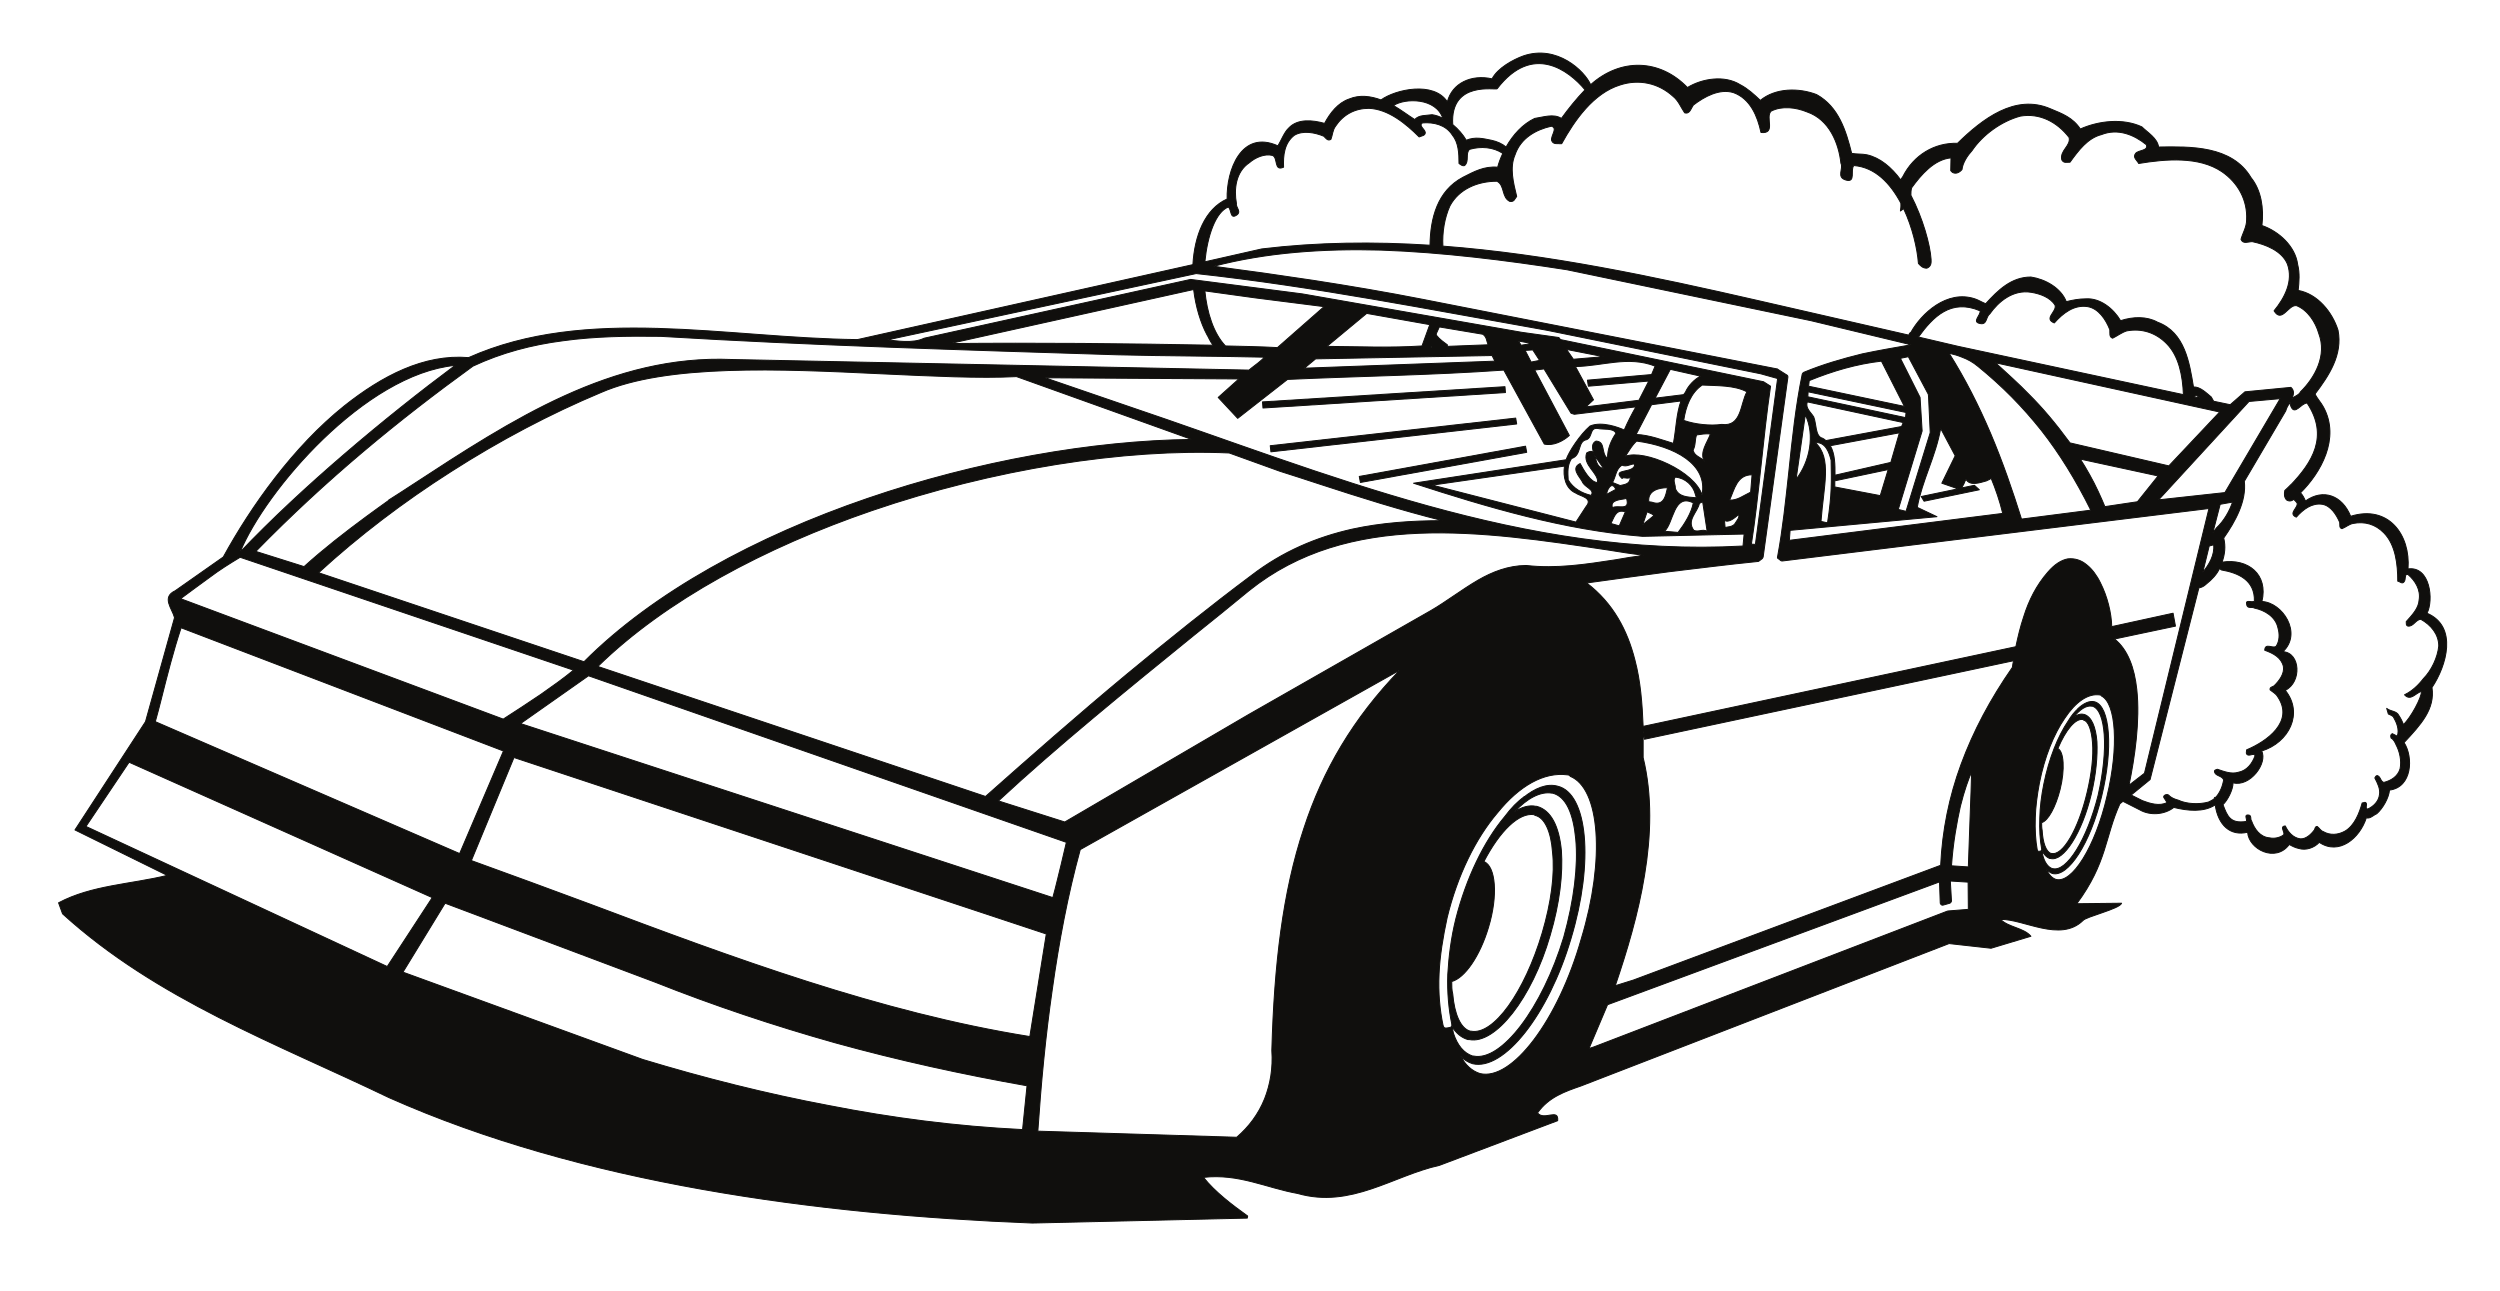 <?xml version="1.0" encoding="UTF-8"?>
<svg xmlns="http://www.w3.org/2000/svg" xmlns:xlink="http://www.w3.org/1999/xlink" width="302.5pt" height="156.25pt" viewBox="0 0 302.5 156.25" version="1.1">
<g id="surface1">
<path style="fill:none;stroke-width:0.12;stroke-linecap:butt;stroke-linejoin:round;stroke:rgb(6.476%,5.928%,5.235%);stroke-opacity:1;stroke-miterlimit:10;" d="M -0.001 -0.001 L 2.011 -1.02 C 3.28 -1.759 5.038 -1.618 6.151 -0.739 C 7.788 -1.142 9.749 -1.36 11.159 -0.431 C 11.511 -2.868 12.979 -4.251 15.081 -3.739 C 15.222 -5.81 18.479 -7.462 20.12 -5.22 C 20.46 -5.419 20.858 -5.618 21.261 -5.7 C 22.132 -5.978 23.159 -5.618 23.749 -4.962 C 26.132 -6.579 28.651 -4.478 29.448 -1.989 C 29.87 -2.161 30.331 -1.649 30.698 -1.509 C 31.433 -0.88 32.171 0.421 32.249 1.358 C 34.999 1.698 35.151 5.351 34.011 7.108 C 36.05 9.288 37.78 11.171 37.39 13.773 C 39.14 16.382 40.562 21.14 36.788 22.761 C 37.608 24.319 37.19 28.491 34.491 28.12 C 34.812 32.261 32.108 35.909 27.55 34.491 C 26.53 37.019 24.229 37.87 22.081 36.339 C 21.94 36.679 21.741 37.069 21.479 37.331 C 23.89 39.71 26.331 43.909 24.261 47.698 C 23.979 48.241 23.499 48.722 23.241 49.288 C 24.909 51.499 26.608 54.03 26.022 56.999 C 25.339 59.179 23.55 61.401 21.198 61.819 C 21.312 62.839 21.401 63.921 21.14 64.94 C 20.858 67.179 18.819 68.991 16.812 69.671 C 17.062 71.769 16.722 73.948 15.499 75.46 C 13.183 79.37 8.101 79.23 4.312 79.171 C 4.159 80.249 2.972 80.929 2.288 81.608 C -0.001 82.679 -2.95 82.339 -5.161 81.351 C -6.067 82.741 -7.399 83.222 -8.759 83.788 C -13.04 85.659 -17.04 82.538 -20.021 79.62 C -22.79 79.71 -25.317 78.21 -26.649 75.569 C -26.728 75.46 -26.849 75.312 -26.88 75.171 C -28.009 76.73 -29.431 77.89 -30.989 78.23 C -31.552 78.351 -32.212 78.288 -32.829 78.401 C -33.509 81.12 -34.392 84.038 -37.079 85.519 C -39.212 86.339 -42.04 86.339 -43.88 84.812 C -44.618 85.519 -45.392 86.23 -46.317 86.71 C -48.22 87.901 -50.938 87.448 -52.7 86.37 C -56.067 89.858 -60.81 89.94 -64.411 86.71 C -65.142 88.382 -68.489 91.581 -72.54 90.198 C -73.817 89.741 -75.661 88.722 -76.341 87.421 C -78.841 87.98 -81.161 86.909 -81.751 84.64 C -83.399 87.159 -88.021 86.14 -89.778 84.87 C -91.001 85.319 -92.36 85.519 -93.63 84.98 C -94.962 84.53 -95.931 83.312 -96.61 82.03 C -98.028 82.429 -99.868 82.632 -100.95 81.46 C -101.478 80.98 -101.88 79.909 -102.251 79.312 C -106.7 81.319 -108.489 76.312 -108.399 72.882 C -111.118 71.659 -112.341 68.401 -112.54 64.94 L -153.13 55.87 C -168.95 56.038 -185.954 60.038 -200.185 53.69 C -205.599 54.14 -210.673 51.448 -215.212 47.851 C -221.388 42.909 -226.493 35.71 -229.864 29.562 L -235.677 25.48 C -237.376 24.69 -236.044 23.331 -235.763 22.222 L -239.274 9.64 L -247.81 -3.462 L -236.642 -8.962 C -241.032 -10.04 -245.798 -10.149 -249.794 -12.278 L -249.31 -13.61 C -237.915 -23.977 -223.485 -29.278 -209.798 -35.86 C -186.466 -46.239 -158.04 -50.009 -131.978 -51.028 L -105.962 -50.431 L -105.911 -50.181 C -107.81 -48.821 -109.868 -47.259 -111.259 -45.501 C -106.978 -45.02 -103.669 -46.77 -99.868 -47.45 C -93.411 -49.302 -88.271 -45.27 -82.72 -44.052 L -68.399 -38.642 C -68.259 -37.079 -70.052 -38.7 -70.841 -37.7 C -69.478 -35.778 -67.521 -35.118 -65.567 -34.438 L -21.04 -17.212 L -15.962 -17.778 L -11.142 -16.329 C -11.97 -15.31 -13.868 -15.251 -14.802 -14.29 C -12.021 -14.227 -7.599 -17.102 -4.849 -14.431 C -4.478 -13.95 -0.368 -13.009 -0.169 -12.329 L -5.591 -12.392 C -1.899 -7.399 -2.188 -4.278 -0.368 -0.29 Z M -112.45 61.929 C -112.2 59.839 -111.599 57.882 -110.841 56.46 C -110.72 56.319 -110.501 55.698 -110.099 55.19 C -120.728 55.39 -131.36 55.499 -141.931 55.39 Z M -67.579 40.562 C -67.778 39.261 -67.438 37.839 -66.22 37.3 C -65.649 36.901 -64.067 36.73 -64.97 35.659 L -66.188 33.788 L -83.567 38.261 Z M -61.349 44.53 C -61.911 43.71 -62.392 42.632 -62.368 41.499 C -63.188 42.089 -62.56 43.511 -63.751 43.589 C -64.489 43.249 -64.118 42.288 -63.868 41.749 L -62.849 40.28 C -64.29 40.48 -63.411 43.062 -64.892 42.151 C -65.431 40.671 -63.411 39.71 -63.579 38.581 C -64.411 38.55 -65.29 40.14 -65.681 40.87 C -66.841 40.331 -65.771 39.312 -65.431 38.69 C -65.142 37.948 -63.868 37.749 -64.349 37.019 C -65.478 37.269 -66.528 37.87 -67.13 38.89 C -67.181 39.851 -67.239 40.671 -66.728 41.472 C -65.431 41.89 -66.052 43.569 -64.892 43.761 C -64.149 44.101 -64.552 45.21 -63.579 45.12 C -62.931 44.948 -61.63 45.21 -61.349 44.53 Z M -61.368 37.749 L -62.45 37.159 C -62.56 37.358 -61.911 38.972 -61.368 37.749 Z M -60.067 36.651 C -59.591 35.03 -61.181 35.94 -61.771 35.519 C -62.11 36.538 -60.688 36.48 -60.067 36.651 Z M -39.552 38.972 L -38.438 46.769 C -37.251 44.331 -37.899 41.069 -39.552 38.972 Z M -59.079 40.788 C -59.079 39.601 -61.97 40.331 -60.61 39.062 C -60.411 39.312 -59.931 38.921 -59.618 39.23 C -59.618 38.351 -60.302 38.351 -60.841 38.21 L -61.771 38.581 C -61.368 39.23 -61.368 40.249 -60.61 40.671 C -60.009 40.39 -59.47 40.929 -59.079 40.788 Z M -60.95 33.331 L -61.97 33.62 C -61.567 34.3 -61.431 35.23 -60.47 35.089 L -60.212 35.03 Z M -55.11 37.948 C -55.341 36.991 -55.528 35.659 -57.009 36.198 L -57.38 36.249 C -57.521 37.608 -56.161 37.948 -55.11 37.948 Z M -56.751 34.581 L -58.11 33.472 L -57.579 35.03 C -57.349 34.89 -57.009 34.839 -56.751 34.581 Z M -51.989 36.108 C -52.22 34.89 -53.009 33.62 -53.829 32.538 L -55.478 32.679 C -54.368 33.62 -54.399 37.331 -51.989 36.108 Z M -50.317 32.679 C -50.911 32.991 -51.341 32.538 -51.931 32.788 C -52.841 34.011 -51.478 34.98 -51.251 36.05 L -50.86 36.249 Z M -47.001 33.53 C -47.341 33.19 -47.802 33.222 -48.142 33.132 L -48.22 34.011 C -47.739 33.62 -46.919 34.351 -46.521 34.69 C -46.317 34.382 -46.802 33.87 -47.001 33.53 Z M -45.052 37.409 C -45.899 37.019 -46.661 36.39 -47.599 36.448 C -47.001 37.749 -46.72 39.511 -44.88 39.511 Z M -49.919 44.44 C -50.317 43.37 -51.251 42.23 -50.661 41.132 C -51.06 41.69 -51.817 41.69 -52.021 42.491 C -51.681 43.062 -51.817 43.788 -51.591 44.331 C -51.06 44.39 -50.567 44.53 -49.919 44.44 Z M -45.501 49.55 C -46.317 48.132 -46.118 45.269 -48.56 45.608 C -49.919 45.409 -51.79 45.608 -53.149 46.089 C -52.899 47.788 -52.271 49.46 -50.911 50.37 C -49.212 50.28 -47.001 50.37 -45.501 49.55 Z M -51.739 37.132 L -51.618 36.73 C -52.669 36.819 -53.778 36.819 -54.169 37.87 C -54.118 38.288 -54.509 38.831 -54.169 39.23 C -52.95 39.12 -51.989 38.21 -51.739 37.132 Z M -27.188 35.319 L -24.302 44.812 L -24.552 48.87 L -26.931 53.601 L -25.97 53.8 L -23.56 49.261 C -23.56 49.261 -23.528 49.062 -23.528 49.011 L -23.329 44.73 L -23.329 44.589 L -26.251 35.089 Z M -227.825 30.159 C -220.427 37.948 -210.192 46.511 -201.802 52.749 C -212.716 51.698 -224.763 37.608 -227.825 30.159 Z M -62.849 53.8 L -66.501 53.491 L -67.329 54.679 Z M -70.591 53.351 L -71.61 53.151 L -72.341 54.562 L -71.411 54.62 Z M -69.712 56.999 L -43.829 51.73 L -41.79 51.159 L -44.478 31.089 L -44.962 31.12 C -44.079 36.73 -43.54 44.101 -42.642 50.23 L -43.489 50.769 L -68.06 55.87 L -68.259 56.12 L -72.739 56.749 L -99.302 61.401 L -112.817 63.151 L -145.052 56.038 C -146.411 55.358 -148.509 55.73 -149.47 55.839 L -112.142 63.858 C -97.88 62.3 -83.849 59.499 -69.712 56.999 Z M -26.31 46.429 L -38.13 48.948 L -38.099 49.55 L -26.251 47.05 Z M -84.817 55.101 C -88.56 54.851 -92.47 55.019 -96.317 55.05 L -91.509 59.038 L -83.88 57.679 Z M -26.45 47.788 L -38.04 50.23 L -37.962 50.909 C -35.118 52.069 -32.212 52.921 -29.228 53.261 Z M -18.712 -13.071 L -18.739 -9.778 L -20.892 -9.642 L -20.751 -12.052 C -20.751 -12.142 -20.841 -12.278 -20.95 -12.329 L -21.771 -12.56 C -21.919 -12.618 -22.06 -12.477 -22.11 -12.329 L -22.2 -9.751 L -62.368 -24.61 L -64.61 -29.911 L -64.009 -29.712 L -21.29 -13.302 L -21.181 -13.27 Z M -18.712 -7.938 C -18.599 -4.681 -18.54 -2.778 -18.462 -0.88 C -18.399 0.421 -18.368 1.749 -18.317 3.538 C -18.661 2.78 -19.188 1.358 -19.681 -0.63 C -20.099 -2.528 -20.552 -4.938 -20.751 -7.802 Z M -76.001 53.261 L -76.341 53.94 L -97.688 53.538 L -99.052 52.409 Z M 12.331 37.358 L 19.022 48.722 L 15.249 48.382 L 4.312 36.48 Z M 4.249 39.37 L -5.161 41.409 C -4.817 40.87 -4.431 40.249 -4.028 39.511 C -3.29 38.21 -2.61 36.679 -2.188 35.659 L 1.749 36.249 Z M 5.55 40.589 L 11.698 47.108 L -15.419 53.062 C -13.978 51.73 -12.649 50.569 -11.341 49.21 C -9.778 47.651 -8.22 45.831 -6.411 43.37 Z M -3.892 35.23 C -5.728 38.921 -7.688 42.089 -9.868 44.87 C -12.142 47.73 -14.599 50.23 -17.521 52.608 C -18.169 53.151 -18.802 53.491 -19.478 53.741 C -19.962 53.94 -20.438 54.081 -21.04 54.222 C -19.079 51.108 -17.438 47.851 -16.021 44.53 C -14.552 41.069 -13.349 37.562 -12.278 34.151 Z M -58.06 8.472 L -58.06 5.3 C -56.95 0.73 -57.091 -4.142 -57.892 -8.962 C -58.649 -13.61 -60.009 -18.118 -61.431 -22.31 L -59.251 -21.63 L -22.06 -7.739 C -21.86 -3.52 -21.04 0.538 -19.591 4.48 C -18.118 8.472 -16.079 12.331 -13.38 16.21 C -13.349 16.523 -13.302 16.749 -13.239 17.011 L -57.892 7.511 Z M -37.759 58.159 L -67.271 64.319 C -74.72 65.48 -82.38 66.44 -89.778 66.698 C -96.81 66.89 -103.642 66.409 -110.021 64.741 C -105.88 64.198 -101.911 63.64 -97.97 63.038 C -93.579 62.358 -89.212 61.62 -84.728 60.741 L -41.841 52.319 C -41.79 52.319 -41.759 52.319 -41.759 52.269 L -40.681 51.589 C -40.567 51.562 -40.54 51.39 -40.54 51.358 L -43.54 29.562 C -43.54 29.53 -43.599 29.421 -43.661 29.358 L -44.028 29.081 C -44.079 29.019 -44.2 29.019 -44.2 29.019 C -47.802 28.659 -51.399 28.198 -54.911 27.78 C -58.259 27.319 -61.567 26.901 -64.892 26.421 C -61.688 23.98 -59.962 20.69 -59.052 17.089 C -58.368 14.511 -58.169 11.788 -58.06 9.069 L -12.962 18.71 C -12.7 19.921 -12.419 21.14 -12.021 22.312 C -11.399 24.319 -10.462 26.159 -9.099 27.722 C -8.278 28.679 -7.462 29.19 -6.669 29.339 C -5.841 29.421 -5.052 29.19 -4.368 28.601 C -3.751 28.12 -3.149 27.319 -2.72 26.421 C -1.899 24.8 -1.392 22.788 -1.36 21.14 L 6.062 22.761 L 6.351 21.198 L -1.021 19.64 C 0.589 18.37 1.39 16.132 1.671 13.55 C 2.089 9.749 1.409 5.21 0.729 1.948 L 2.601 3.397 L 10.401 35.429 L -41.22 29.081 C -41.251 29.081 -41.36 29.081 -41.419 29.14 L -41.7 29.358 C -41.79 29.358 -41.841 29.53 -41.79 29.62 C -41.161 32.991 -40.817 36.39 -40.431 39.909 C -40.028 43.851 -39.599 47.851 -38.81 51.698 C -38.778 51.788 -38.669 51.901 -38.642 51.901 C -36.341 52.858 -33.989 53.538 -31.552 54.14 C -29.567 54.562 -27.56 54.901 -25.63 55.241 Z M -57.97 29.761 C -59.45 29.96 -60.841 30.159 -62.31 30.409 C -77.45 32.679 -93.688 35.179 -105.759 25.48 C -107.95 23.671 -110.239 21.819 -112.54 19.98 C -120.528 13.491 -128.95 6.659 -136.067 0.05 L -128.04 -2.501 L -105.817 10.491 L -83.712 23.101 C -81.95 24.12 -80.001 25.62 -78.04 26.761 C -76.278 27.78 -74.38 28.511 -72.259 28.538 L -72.2 28.538 C -68.552 28.12 -64.97 28.679 -61.431 29.222 C -60.302 29.421 -59.13 29.62 -57.97 29.761 Z M -103.868 53.741 C -109.56 53.882 -116.11 53.882 -121.688 54.03 C -140.317 54.62 -158.63 55.159 -176.938 56.261 C -180.938 56.319 -184.907 56.261 -188.735 55.73 C -192.532 55.241 -196.188 54.28 -199.649 52.659 C -208.634 46.151 -217.337 39.03 -225.927 30.241 L -220.087 28.401 C -217.677 30.581 -215.153 32.538 -212.575 34.44 C -211.638 35.12 -210.759 35.769 -209.88 36.39 L -209.853 36.448 C -208.974 36.991 -207.954 37.671 -206.903 38.351 C -194.97 46.151 -182.837 54.081 -168.321 53.46 L -105.759 52.179 C -105.681 52.241 -105.567 52.319 -105.478 52.409 C -104.938 52.812 -104.317 53.288 -103.868 53.741 Z M -102.989 -30.161 L -102.989 -30.11 C -102.7 -19.727 -101.681 -11.001 -99.13 -3.321 C -96.81 3.8 -93.149 10.03 -87.509 15.87 L -126.169 -5.841 C -127.7 -11.399 -128.751 -17.071 -129.552 -22.759 C -130.368 -28.411 -130.911 -34.161 -131.302 -39.911 L -107.239 -40.649 C -105.759 -39.38 -104.599 -37.821 -103.868 -36.001 C -103.181 -34.251 -102.841 -32.321 -102.989 -30.161 Z M -184.54 16.319 L -137.63 0.589 C -132.317 5.3 -126.489 10.429 -120.591 15.331 C -115.462 19.581 -110.36 23.671 -105.478 27.319 C -101.681 30.241 -97.567 31.972 -93.239 32.94 C -89.751 33.698 -86.091 33.96 -82.317 33.96 C -87.399 35.23 -92.329 36.788 -97.2 38.382 C -98.849 38.921 -100.489 39.46 -102.021 39.94 L -108.149 42.151 C -120.868 42.722 -136.72 40.19 -151.368 35.179 C -164.271 30.749 -176.321 24.351 -184.54 16.319 Z M -133.88 51.39 C -138.36 51.159 -144.118 51.448 -150.239 51.73 C -162.489 52.319 -176.181 52.948 -184.173 49.46 C -190.267 46.909 -196.446 43.651 -202.282 39.909 C -208.036 36.249 -213.481 32.108 -218.329 27.659 L -186.212 16.89 C -177.79 25.339 -165.317 32.062 -151.911 36.651 C -138.759 41.159 -124.669 43.651 -112.681 43.788 Z M -187.485 15.87 L -227.825 29.53 C -229.13 28.741 -230.349 27.98 -231.509 27.101 C -232.7 26.249 -233.86 25.37 -235.024 24.519 L -195.989 9.948 C -194.489 10.909 -192.931 11.929 -191.427 12.948 C -190.009 13.94 -188.649 14.909 -187.485 15.87 Z M -129.489 -11.649 C -129.091 -10.239 -128.81 -8.931 -128.47 -7.603 C -128.271 -6.72 -128.067 -5.841 -127.849 -4.962 L -185.673 15.19 L -193.892 9.409 Z M -132.271 -28.462 L -130.278 -16.052 L -194.688 5.3 L -199.845 -7.169 C -195.11 -8.88 -190.349 -10.63 -185.532 -12.419 C -168.099 -18.97 -150.349 -25.571 -132.271 -28.462 Z M -177.591 -21.892 L -203.021 -12.329 L -208.122 -20.669 L -179.099 -31.239 C -171.7 -33.477 -164.188 -35.38 -156.528 -36.821 C -148.989 -38.302 -141.228 -39.321 -133.149 -39.72 L -132.61 -34.419 C -140.462 -33.028 -148.2 -31.329 -155.802 -29.227 C -163.251 -27.13 -170.56 -24.688 -177.591 -21.892 Z M -204.579 -11.649 L -241.259 4.73 L -246.478 -3.04 L -210.024 -19.989 Z M -195.962 6.089 L -234.966 20.999 C -235.903 18.171 -236.642 15.249 -237.376 12.331 C -237.603 11.448 -237.802 10.632 -238.087 9.64 L -201.263 -6.321 Z M -35.317 41.269 C -35.271 38.722 -35.212 37.159 -35.751 33.698 L -36.54 33.87 C -36.228 38.151 -35.181 41.499 -37.22 43.401 C -35.95 43.511 -35.521 42.089 -35.317 41.269 Z M -50.938 37.069 C -51.79 39.909 -57.892 42.632 -60.212 41.749 C -59.669 42.55 -59.45 43.03 -58.849 43.589 C -54.259 42.972 -50.181 40.788 -50.938 37.069 Z M -53.489 48.44 C -54.06 46.769 -54.06 45.12 -54.399 43.312 C -55.591 43.651 -57.239 44.331 -58.911 44.39 L -57.04 47.991 Z M -51.11 51.448 C -51.88 51.05 -52.61 50.28 -52.95 49.491 C -53.04 49.409 -53.099 49.288 -53.149 49.21 L -56.61 48.78 L -54.771 52.269 Z M -20.302 41.812 L -21.919 38.491 L -19.962 37.812 L -24.411 36.882 L -24.067 36.312 L -17.38 37.698 L -17.978 38.241 L -19.618 37.901 C -19.278 38.151 -19.188 38.632 -19.001 38.972 C -18.509 38.089 -17.239 38.581 -16.501 38.78 C -16.302 38.921 -16.099 38.89 -15.962 39.12 C -15.399 37.749 -14.911 36.339 -14.552 34.839 L -40.368 31.581 L -40.278 32.788 L -22.509 34.44 L -24.892 35.569 C -24.302 38.831 -22.649 41.749 -22.06 45.12 Z M -28.411 40.14 L -29.368 36.991 L -34.868 38.038 L -34.868 38.78 Z M -27.052 44.589 L -28.091 41.011 L -34.841 39.46 C -34.841 40.788 -34.841 42.011 -35.411 43.03 Z M -26.591 45.831 L -26.79 45.351 L -35.95 43.651 C -36.028 43.741 -36.2 43.851 -36.341 43.929 C -37.251 44.132 -37.079 45.69 -37.419 46.511 C -37.79 47.108 -38.47 47.589 -38.188 48.331 Z M -58.938 47.73 C -59.45 46.831 -59.931 45.89 -60.349 44.929 C -60.95 45.21 -63.052 46.03 -64.489 45.409 C -65.681 44.39 -67.067 42.288 -67.38 41.331 L -85.841 38.491 C -76.938 35.601 -67.61 32.819 -58.11 32.062 L -45.841 32.339 L -45.978 30.89 C -72.489 29.421 -96.411 39.71 -120.079 47.698 L -130.431 51.249 L -106.978 51.108 L -109.478 48.87 L -107.118 46.339 L -101.091 51.05 C -92.47 51.448 -83.599 51.562 -74.919 52.179 L -70.021 43.23 C -68.97 42.972 -67.751 43.569 -66.989 44.269 L -71.181 52.179 L -70.052 52.319 L -66.79 46.972 C -66.7 46.909 -66.392 46.851 -66.392 46.831 Z M -56.61 52.659 C -56.751 52.319 -56.892 51.98 -57.04 51.64 L -64.802 50.96 L -64.688 50.23 L -57.38 50.851 C -57.771 50.089 -58.169 49.288 -58.567 48.53 L -64.95 47.73 C -64.892 47.788 -64.829 47.851 -64.802 47.901 L -64.067 48.581 L -66.251 52.608 C -62.989 52.659 -59.868 53.94 -56.61 52.659 Z M -2.61 12.749 C -0.829 11.87 -0.489 6.569 -1.931 0.62 C -3.349 -5.501 -6.181 -10.04 -8.142 -9.438 C -8.618 -9.27 -9.021 -8.821 -9.302 -8.142 C -9.099 -8.419 -8.849 -8.618 -8.56 -8.727 C -6.669 -9.27 -3.938 -5.079 -2.579 0.62 C -1.169 6.382 -1.56 11.511 -3.411 12.038 C -4.028 12.21 -4.771 11.87 -5.501 11.171 C -5.45 11.19 -5.45 11.249 -5.392 11.249 C -5.841 10.851 -6.239 10.37 -6.61 9.749 C -7.88 7.882 -8.962 5.159 -9.579 2.089 C -9.868 0.679 -10.04 -0.739 -10.067 -2.04 C -10.118 -3.38 -10.04 -4.681 -9.841 -5.759 C -9.841 -5.899 -9.778 -5.978 -10.067 -6.04 C -10.317 -6.103 -10.317 -5.978 -10.38 -5.841 C -10.579 -4.739 -10.661 -3.399 -10.61 -1.989 C -10.579 -0.681 -10.38 0.788 -10.118 2.179 C -9.501 5.351 -8.368 8.132 -7.06 10.03 C -5.728 12.038 -4.228 13.089 -2.778 12.87 C -2.72 12.87 -2.61 12.812 -2.61 12.749 Z M -9.728 -6.438 C -9.778 -6.239 -9.778 -6.103 -9.841 -5.899 C -9.579 -6.438 -9.239 -6.778 -8.849 -6.919 L -8.759 -6.919 C -7.2 -7.321 -4.962 -3.86 -3.829 0.882 C -3.259 3.261 -3.067 5.499 -3.149 7.198 C -3.29 9.011 -3.802 10.23 -4.681 10.511 L -4.712 10.511 C -5.11 10.632 -5.591 10.491 -6.04 10.089 C -5.251 11.108 -4.431 11.648 -3.751 11.511 L -3.688 11.511 C -2.868 11.249 -2.411 9.948 -2.271 8.081 C -2.13 6.089 -2.38 3.511 -3.009 0.73 C -4.341 -4.591 -6.81 -8.591 -8.509 -8.142 L -8.56 -8.142 C -9.099 -7.938 -9.501 -7.368 -9.728 -6.438 Z M -7.88 6.382 C -6.919 8.671 -5.728 10.089 -4.817 9.89 L -4.771 9.831 C -4.169 9.69 -3.802 8.608 -3.688 7.108 C -3.552 5.472 -3.802 3.312 -4.341 1.069 C -5.392 -3.38 -7.29 -6.642 -8.649 -6.302 L -8.712 -6.302 C -9.302 -6.103 -9.7 -5.02 -9.778 -3.52 C -9.841 -3.212 -9.841 -2.919 -9.841 -2.579 C -9.052 -2.36 -8.142 -0.681 -7.599 1.472 C -7.009 3.851 -7.149 6.038 -7.88 6.382 Z M -66.899 3.03 C -63.302 1.608 -62.618 -6.978 -65.54 -16.61 C -68.349 -26.54 -73.962 -33.88 -77.81 -32.938 C -78.778 -32.63 -79.567 -31.919 -80.142 -30.821 C -79.739 -31.27 -79.259 -31.579 -78.688 -31.751 C -74.919 -32.63 -69.509 -25.829 -66.79 -16.61 C -63.978 -7.29 -64.778 0.991 -68.431 1.839 C -69.712 2.179 -71.149 1.608 -72.599 0.421 C -72.489 0.511 -72.489 0.589 -72.399 0.589 C -73.278 -0.028 -74.04 -0.821 -74.81 -1.853 C -77.329 -4.853 -79.462 -9.27 -80.728 -14.227 C -81.302 -16.528 -81.579 -18.821 -81.7 -20.95 C -81.778 -23.079 -81.579 -25.2 -81.22 -26.931 C -81.22 -27.188 -81.099 -27.329 -81.7 -27.411 C -82.181 -27.501 -82.181 -27.329 -82.271 -27.102 C -82.661 -25.29 -82.86 -23.161 -82.751 -20.868 C -82.661 -18.739 -82.271 -16.36 -81.778 -14.091 C -80.54 -8.962 -78.302 -4.45 -75.688 -1.392 C -73.079 1.839 -70.079 3.601 -67.181 3.198 C -67.067 3.198 -66.899 3.12 -66.899 3.03 Z M -81.021 -28.04 C -81.099 -27.727 -81.099 -27.501 -81.22 -27.188 C -80.728 -28.04 -80.052 -28.602 -79.259 -28.829 L -79.091 -28.829 C -75.97 -29.45 -71.521 -23.868 -69.31 -16.22 C -68.149 -12.329 -67.751 -8.712 -67.95 -5.962 C -68.228 -3.04 -69.2 -1.052 -70.95 -0.603 L -71.04 -0.603 C -71.829 -0.431 -72.802 -0.681 -73.649 -1.31 C -72.118 0.37 -70.47 1.222 -69.11 0.991 L -69.028 0.991 C -67.38 0.589 -66.501 -1.528 -66.22 -4.54 C -65.911 -7.77 -66.419 -11.962 -67.669 -16.438 C -70.271 -25.028 -75.212 -31.52 -78.579 -30.821 L -78.688 -30.821 C -79.739 -30.477 -80.54 -29.54 -81.021 -28.04 Z M -77.329 -7.29 C -75.411 -3.603 -73.079 -1.31 -71.239 -1.618 L -71.149 -1.7 C -69.989 -1.931 -69.2 -3.661 -69.028 -6.13 C -68.72 -8.79 -69.2 -12.278 -70.271 -15.911 C -72.399 -23.079 -76.169 -28.352 -78.892 -27.81 L -78.978 -27.81 C -80.142 -27.501 -80.899 -25.739 -81.099 -23.302 C -81.22 -22.852 -81.22 -22.368 -81.22 -21.802 C -79.661 -21.399 -77.81 -18.739 -76.771 -15.251 C -75.599 -11.399 -75.892 -7.853 -77.329 -7.29 Z M -71.521 55.39 L -72.829 55.19 L -73.142 55.698 Z M -108.599 55.101 C -110.04 56.608 -110.841 59.159 -111.091 61.761 L -104.938 60.909 L -96.669 59.858 L -102.31 54.901 C -104.399 55.019 -106.56 55.05 -108.599 55.101 Z M -111.091 65.28 C -110.778 68.511 -109.759 71.319 -108.259 71.909 C -107.86 71.632 -108.06 70.44 -107.317 70.89 C -106.56 71.319 -107.38 71.858 -107.271 72.339 C -107.579 74.011 -107.38 76.159 -105.712 77.269 C -105.001 77.89 -103.868 78.401 -102.899 78.151 C -102.22 77.858 -102.759 76.19 -101.567 76.73 C -101.63 78.151 -101.478 79.651 -100.271 80.589 C -99.239 81.21 -97.771 80.929 -96.688 80.472 C -96.47 80.249 -96.212 79.851 -95.841 80.101 C -95.642 80.589 -95.642 81.179 -95.302 81.659 C -94.368 83.081 -92.95 83.851 -91.251 83.851 C -88.899 83.761 -86.771 81.999 -85.161 80.39 C -84.868 80.53 -84.419 80.53 -84.419 80.929 C -84.478 81.351 -85.271 81.749 -84.759 82.089 C -83.399 82.198 -81.95 81.858 -81.161 80.64 C -80.392 79.71 -80.341 78.401 -80.341 77.179 C -80.079 77.011 -79.938 76.839 -79.661 76.929 C -79.06 77.472 -79.599 78.401 -79.06 78.89 C -77.7 79.28 -76.2 79.171 -75.04 78.401 C -75.317 77.812 -75.521 77.269 -75.661 76.73 C -77.302 76.87 -78.521 76.19 -79.86 75.511 C -82.97 73.87 -83.802 70.55 -83.849 67.288 C -90.63 67.722 -97.431 67.659 -104.212 66.839 Z M -83.712 55.05 C -83.712 55.019 -83.649 55.019 -83.649 54.96 L -83.739 54.96 Z M -81.751 55.05 L -81.751 55.241 C -82.149 55.53 -82.72 55.921 -83.06 56.382 C -83.06 56.409 -83.06 56.46 -83.118 56.519 L -82.72 57.401 L -77.47 56.519 C -76.962 56.179 -77.021 55.698 -76.817 55.241 Z M -82.29 67.179 C -82.38 68.851 -82.091 70.608 -81.438 72.05 C -80.341 74.089 -78.099 75.03 -75.751 75.03 C -74.778 74.55 -75.212 73.069 -74.188 72.589 C -73.649 72.511 -73.618 72.882 -73.36 73.19 C -73.759 74.831 -74.239 76.671 -73.56 78.23 C -72.88 80.249 -71.04 81.269 -69.169 81.69 C -68.349 81.46 -69.228 80.589 -69.142 79.991 C -68.97 79.421 -68.399 79.62 -67.919 79.569 C -66.36 82.401 -64.067 85.69 -60.841 86.679 C -58.567 87.421 -56.212 86.909 -54.462 85.319 C -53.778 84.78 -53.489 83.96 -53.04 83.312 C -52.419 83.108 -52.271 83.851 -51.989 84.241 C -50.661 85.261 -48.817 86.28 -47.118 85.749 C -45.099 85.011 -44.22 82.909 -43.802 80.929 C -41.931 80.73 -43.317 82.769 -42.579 83.511 C -41.251 84.19 -39.552 83.96 -38.239 83.421 C -35.521 82.491 -34.392 79.62 -34.13 77.21 C -33.79 76.53 -34.728 75.511 -33.509 75.171 C -32.29 74.831 -33.028 76.39 -32.567 76.929 C -29.989 76.73 -28.149 74.78 -26.88 72.39 C -26.849 72.05 -26.88 71.71 -26.931 71.429 L -26.54 71.71 C -25.489 69.472 -24.892 66.948 -24.751 65.081 C -24.438 64.741 -24.212 64.511 -23.728 64.511 C -23.22 64.71 -23.188 65.14 -23.22 65.589 C -23.329 67.319 -24.212 70.55 -25.661 73.331 C -25.661 73.608 -25.661 73.948 -25.567 74.241 C -24.438 75.8 -22.849 77.671 -20.81 77.858 L -20.841 76.312 L -20.642 76.108 C -20.212 75.851 -19.759 76.108 -19.478 76.448 C -19.392 77.269 -18.802 78.151 -18.259 78.741 C -16.978 80.64 -14.72 82.288 -12.419 82.909 C -10.067 83.312 -7.97 82.198 -6.521 80.331 C -6.271 79.312 -7.688 78.741 -7.399 77.608 C -7.149 77.179 -6.81 77.351 -6.411 77.331 C -5.392 78.741 -4.278 80.249 -2.61 80.671 C -0.63 81.46 1.331 80.671 2.831 79.448 C 3.108 78.69 1.901 78.831 1.53 78.401 C 1.132 77.89 1.729 77.55 1.901 77.179 C 5.183 77.722 9.183 78.062 11.96 76.19 C 13.94 74.831 15.081 72.73 14.96 70.351 C 14.96 69.472 14.479 68.741 14.28 67.999 C 14.538 67.382 15.159 67.722 15.64 67.722 C 17.261 67.382 19.241 66.608 19.901 64.999 C 20.632 62.948 19.562 60.909 18.28 59.351 C 19.241 57.8 19.979 60.12 20.999 59.98 C 22.358 59.44 23.3 57.972 23.69 56.608 C 24.71 53.94 23.21 51.249 21.479 49.55 C 21.312 49.151 20.722 49.011 20.433 48.722 C 20.659 49.21 20.772 49.69 20.319 50.089 L 14.761 49.55 L 12.979 47.991 L 10.972 48.409 C 10.882 48.581 10.772 48.78 10.683 48.921 C 10.089 49.409 9.351 50.171 8.53 50.14 C 8.05 53.011 7.511 56.749 4.19 57.972 C 2.89 58.698 1.222 58.651 -0.29 58.159 C -1.169 59.64 -2.778 60.909 -4.478 60.8 C -5.302 60.8 -6.067 60.659 -6.86 60.46 C -7.489 62.101 -9.392 63.179 -11.142 63.44 C -13.521 63.44 -15.142 61.819 -16.61 60.21 C -17.099 60.401 -17.489 60.659 -17.919 60.8 C -21.317 61.929 -24.411 58.991 -25.661 56.749 C -25.829 56.659 -25.86 56.581 -25.911 56.409 L -44.2 60.601 C -56.81 63.491 -69.567 66.21 -82.29 67.179 Z M 20.241 48.331 C 20.183 48.19 20.241 47.991 20.319 47.788 C 20.8 46.632 21.538 48.19 22.28 48.19 C 24.94 44.19 22.901 40.991 20.261 38.241 L 20.261 38.288 L 20.241 38.241 C 20.038 38.011 19.78 37.812 19.581 37.608 C 19.499 37.159 19.499 36.819 19.78 36.48 C 20.12 36.249 20.433 36.339 20.659 36.538 C 20.8 36.39 20.972 36.249 21.062 36.108 C 21.261 35.519 19.921 34.839 20.972 34.382 C 21.788 35.319 22.87 36.14 24.12 35.94 C 25.14 35.769 25.819 34.69 26.222 33.761 C 26.272 33.472 26.132 33.081 26.499 32.991 C 26.948 33.159 27.351 33.53 27.831 33.62 C 29.249 33.901 30.55 33.53 31.569 32.48 C 32.991 31.038 33.249 28.659 33.249 26.64 C 33.53 26.589 33.788 26.249 34.011 26.562 C 34.272 26.839 34.011 27.581 34.491 27.44 C 35.37 26.698 36.05 25.569 35.831 24.351 C 35.772 23.331 34.948 22.499 34.272 21.741 C 34.3 21.538 34.21 21.288 34.491 21.198 C 35.171 21.14 35.433 22.019 36.05 22.019 C 37.272 21.339 38.21 20.21 38.21 18.788 C 38.069 17.398 37.331 15.839 36.358 14.851 C 36.171 14.62 35.339 13.491 34.069 12.89 C 34.812 12.069 35.433 13.148 36.108 13.288 C 36.171 12.608 34.812 10.089 33.933 9.288 C 33.812 9.64 33.62 10.03 33.39 10.37 C 33.108 10.972 32.37 10.851 31.909 11.249 L 32.108 10.569 C 32.249 10.511 32.569 10.37 32.71 10.23 C 33.108 9.55 33.472 8.671 33.19 7.882 L 32.589 8.19 L 32.511 8.132 C 32.37 8.05 32.37 7.851 32.448 7.647 C 32.741 7.511 32.933 7.108 33.05 6.831 C 33.472 6.038 33.729 4.929 33.53 3.94 C 33.28 3.062 32.511 2.522 31.569 2.288 C 31.151 2.382 31.183 3.03 30.749 3.12 C 30.55 3.062 30.55 2.921 30.472 2.831 C 30.812 2.179 31.151 1.499 31.038 0.819 C 30.948 -0.001 30.331 -0.603 29.62 -0.938 C 29.28 -0.88 29.53 -0.477 29.448 -0.259 C 29.331 -0.001 29.14 -0.2 28.94 -0.2 C 28.601 -1.419 28.03 -2.919 26.87 -3.603 C 26.022 -4.079 25.05 -4.142 24.229 -3.661 C 23.921 -3.571 23.749 -3.212 23.499 -3.04 C 23.241 -3.04 23.241 -3.321 23.159 -3.462 C 22.761 -4.001 22.132 -4.591 21.448 -4.54 C 20.581 -4.419 19.979 -3.72 19.64 -2.978 C 18.901 -3.04 19.64 -3.72 19.44 -4.06 C 18.96 -4.419 18.28 -4.54 17.741 -4.419 C 16.581 -4.341 15.901 -3.321 15.562 -2.38 C 15.358 -2.161 15.64 -1.649 15.108 -1.649 C 14.62 -1.649 15.081 -2.188 14.909 -2.438 C 13.011 -2.72 12.64 -1.853 12.101 -0.399 C 12.671 0.14 13.319 1.409 13.319 2.241 C 15.358 1.698 17.538 4.62 16.78 6.089 C 20.089 7.108 21.882 10.659 19.64 13.429 C 21.651 14.429 21.479 17.972 19.358 18.108 C 21.741 20.351 19.3 24.062 16.812 24.179 C 17.601 27.44 15.159 29.421 11.991 28.94 C 12.331 29.901 12.44 30.839 12.19 31.858 C 13.601 33.87 14.96 36.339 14.683 38.722 L 19.698 47.249 C 19.78 47.589 19.979 47.929 20.241 48.331 Z M -24.751 56.179 C -22.989 58.62 -20.81 60.858 -17.29 59.351 C -17.181 58.819 -18.317 58.019 -17.317 57.819 C -16.419 57.601 -16.61 58.62 -16.13 58.96 C -15.079 60.46 -13.302 61.96 -11.091 61.589 C -10.067 61.421 -8.817 60.999 -8.22 60.038 C -7.97 59.241 -9.642 58.421 -8.31 57.882 C -7.29 59.038 -5.931 60.12 -4.278 59.858 C -2.95 59.64 -2.067 58.28 -1.591 57.062 C -1.56 56.659 -1.7 56.179 -1.251 56.038 C -0.681 56.319 -0.169 56.722 0.448 56.921 C 2.241 57.261 3.96 56.722 5.272 55.39 C 6.772 53.882 7.222 51.499 7.312 49.21 L -19.931 55.05 Z M 8.64 48.921 C 8.671 49.062 8.839 49.12 8.979 49.062 C 9.069 48.948 9.183 48.921 9.272 48.812 Z M 13.319 36.39 C 12.921 35.12 12.19 33.901 11.312 33.081 C 11.159 32.882 11.022 32.679 10.882 32.538 L 11.761 35.94 L 13.21 36.198 Z M 10.433 30.89 L 10.972 31.038 C 11.108 29.819 10.433 28.659 9.659 27.722 Z M 9.183 25.819 C 9.522 25.882 9.8 26.019 10.089 26.3 C 10.772 26.839 11.358 27.46 11.698 28.198 C 11.761 28.151 11.788 28.062 11.901 27.999 C 13.94 27.64 15.979 26.78 15.901 24.21 C 15.562 24.011 14.819 24.46 14.96 23.858 C 15.022 23.241 15.589 23.581 15.901 23.382 C 17.12 23.132 18.479 22.358 18.761 20.948 C 18.96 20.261 18.96 19.39 18.53 18.761 C 18.14 18.421 17.198 19.241 17.151 18.28 C 18.19 17.909 19.159 17.398 19.409 16.319 C 19.562 15.448 18.901 14.569 18.28 13.972 C 18.081 13.831 17.741 13.831 17.8 13.491 C 18.081 13.241 18.479 13.062 18.71 12.671 C 20.772 9.64 17.401 7.249 14.96 6.23 C 14.96 5.98 14.819 5.749 15.108 5.608 C 15.421 5.499 15.901 5.89 15.979 5.499 C 15.64 4.589 15.022 3.71 13.94 3.511 C 13.12 3.261 12.241 3.601 11.421 3.882 C 11.222 3.8 11.022 3.8 11.081 3.538 C 11.222 3.03 11.991 3.12 12.19 2.581 C 12.038 1.812 11.761 1.069 11.222 0.48 L 11.108 0.48 C 11.081 0.421 11.022 0.39 11.022 0.28 C 10.772 0.14 10.569 -0.001 10.339 -0.091 C 9.183 -0.399 7.71 -0.341 6.69 0.14 C 6.288 0.249 5.812 0.421 5.522 0.761 C 5.331 0.882 5.069 0.819 4.933 0.62 L 4.933 0.48 L 5.331 -0.142 C 4.448 -0.63 3.229 -0.259 2.351 0.081 L 0.991 0.761 L 3.28 2.632 Z M -81.099 81.89 C -81.438 87.3 -75.751 85.999 -75.72 86.23 C -71.47 91.78 -67.067 88.472 -65.091 86.089 C -66.161 84.98 -67.13 83.761 -67.95 82.632 C -68.892 83.249 -70.188 82.769 -71.181 82.632 C -72.63 81.948 -73.817 80.64 -74.642 79.171 C -75.118 79.569 -75.751 79.851 -76.431 79.991 C -77.419 80.19 -78.38 80.44 -79.462 79.991 C -79.86 80.671 -80.419 81.319 -81.099 81.89 Z M -82.29 82.632 C -83.118 85.151 -86.86 85.12 -88.271 84.19 C -87.341 83.651 -86.521 83.019 -85.688 82.491 C -85.212 83.081 -84.22 82.972 -83.599 83.081 C -83.169 83.019 -82.72 82.882 -82.29 82.632 Z M -82.29 82.632 " transform="matrix(1,0,0,-1,256.88,96.96)"/>
<path style=" stroke:none;fill-rule:evenodd;fill:rgb(6.476%,5.928%,5.235%);fill-opacity:1;" d="M 256.879 96.961 L 258.891 97.98 C 260.16 98.719 261.918 98.578 263.031 97.699 C 264.668 98.102 266.629 98.32 268.039 97.391 C 268.391 99.828 269.859 101.211 271.961 100.699 C 272.102 102.77 275.359 104.422 277 102.18 C 277.34 102.379 277.738 102.578 278.141 102.66 C 279.012 102.938 280.039 102.578 280.629 101.922 C 283.012 103.539 285.531 101.438 286.328 98.949 C 286.75 99.121 287.211 98.609 287.578 98.469 C 288.312 97.84 289.051 96.539 289.129 95.602 C 291.879 95.262 292.031 91.609 290.891 89.852 C 292.93 87.672 294.66 85.789 294.27 83.188 C 296.02 80.578 297.441 75.82 293.668 74.199 C 294.488 72.641 294.07 68.469 291.371 68.84 C 291.691 64.699 288.988 61.051 284.43 62.469 C 283.41 59.941 281.109 59.09 278.961 60.621 C 278.82 60.281 278.621 59.891 278.359 59.629 C 280.77 57.25 283.211 53.051 281.141 49.262 C 280.859 48.719 280.379 48.238 280.121 47.672 C 281.789 45.461 283.488 42.93 282.902 39.961 C 282.219 37.781 280.43 35.559 278.078 35.141 C 278.191 34.121 278.281 33.039 278.02 32.02 C 277.738 29.781 275.699 27.969 273.691 27.289 C 273.941 25.191 273.602 23.012 272.379 21.5 C 270.062 17.59 264.98 17.73 261.191 17.789 C 261.039 16.711 259.852 16.031 259.168 15.352 C 256.879 14.281 253.93 14.621 251.719 15.609 C 250.812 14.219 249.48 13.738 248.121 13.172 C 243.84 11.301 239.84 14.422 236.859 17.34 C 234.09 17.25 231.562 18.75 230.23 21.391 C 230.152 21.5 230.031 21.648 230 21.789 C 228.871 20.23 227.449 19.07 225.891 18.73 C 225.328 18.609 224.668 18.672 224.051 18.559 C 223.371 15.84 222.488 12.922 219.801 11.441 C 217.668 10.621 214.84 10.621 213 12.148 C 212.262 11.441 211.488 10.73 210.562 10.25 C 208.66 9.059 205.941 9.512 204.18 10.59 C 200.812 7.102 196.07 7.02 192.469 10.25 C 191.738 8.578 188.391 5.379 184.34 6.762 C 183.062 7.219 181.219 8.238 180.539 9.539 C 178.039 8.98 175.719 10.051 175.129 12.32 C 173.48 9.801 168.859 10.82 167.102 12.09 C 165.879 11.641 164.52 11.441 163.25 11.98 C 161.918 12.43 160.949 13.648 160.27 14.93 C 158.852 14.531 157.012 14.328 155.93 15.5 C 155.402 15.98 155 17.051 154.629 17.648 C 150.18 15.641 148.391 20.648 148.48 24.078 C 145.762 25.301 144.539 28.559 144.34 32.02 L 103.75 41.09 C 87.93 40.922 70.926 36.922 56.695 43.27 C 51.281 42.82 46.207 45.512 41.668 49.109 C 35.492 54.051 30.387 61.25 27.016 67.398 L 21.203 71.48 C 19.504 72.27 20.836 73.629 21.117 74.738 L 17.605 87.32 L 9.07 100.422 L 20.238 105.922 C 15.848 107 11.082 107.109 7.086 109.238 L 7.57 110.57 C 18.965 120.938 33.395 126.238 47.082 132.82 C 70.414 143.199 98.84 146.969 124.902 147.988 L 150.918 147.391 L 150.969 147.141 C 149.07 145.781 147.012 144.219 145.621 142.461 C 149.902 141.98 153.211 143.73 157.012 144.41 C 163.469 146.262 168.609 142.23 174.16 141.012 L 188.48 135.602 C 188.621 134.039 186.828 135.66 186.039 134.66 C 187.402 132.738 189.359 132.078 191.312 131.398 L 235.84 114.172 L 240.918 114.738 L 245.738 113.289 C 244.91 112.27 243.012 112.211 242.078 111.25 C 244.859 111.188 249.281 114.062 252.031 111.391 C 252.402 110.91 256.512 109.969 256.711 109.289 L 251.289 109.352 C 254.98 104.359 254.691 101.238 256.512 97.25 Z M 144.43 35.031 C 144.68 37.121 145.281 39.078 146.039 40.5 C 146.16 40.641 146.379 41.262 146.781 41.77 C 136.152 41.57 125.52 41.461 114.949 41.57 Z M 189.301 56.398 C 189.102 57.699 189.441 59.121 190.66 59.66 C 191.23 60.059 192.812 60.23 191.91 61.301 L 190.691 63.172 L 173.312 58.699 Z M 195.531 52.43 C 194.969 53.25 194.488 54.328 194.512 55.461 C 193.691 54.871 194.32 53.449 193.129 53.371 C 192.391 53.711 192.762 54.672 193.012 55.211 L 194.031 56.68 C 192.59 56.48 193.469 53.898 191.988 54.809 C 191.449 56.289 193.469 57.25 193.301 58.379 C 192.469 58.41 191.59 56.82 191.199 56.09 C 190.039 56.629 191.109 57.648 191.449 58.27 C 191.738 59.012 193.012 59.211 192.531 59.941 C 191.402 59.691 190.352 59.09 189.75 58.07 C 189.699 57.109 189.641 56.289 190.152 55.488 C 191.449 55.07 190.828 53.391 191.988 53.199 C 192.73 52.859 192.328 51.75 193.301 51.84 C 193.949 52.012 195.25 51.75 195.531 52.43 M 195.512 59.211 L 194.43 59.801 C 194.32 59.602 194.969 57.988 195.512 59.211 M 196.812 60.309 C 197.289 61.93 195.699 61.02 195.109 61.441 C 194.77 60.422 196.191 60.48 196.812 60.309 M 217.328 57.988 L 218.441 50.191 C 219.629 52.629 218.98 55.891 217.328 57.988 M 197.801 56.172 C 197.801 57.359 194.91 56.629 196.27 57.898 C 196.469 57.648 196.949 58.039 197.262 57.73 C 197.262 58.609 196.578 58.609 196.039 58.75 L 195.109 58.379 C 195.512 57.73 195.512 56.711 196.27 56.289 C 196.871 56.57 197.41 56.031 197.801 56.172 M 195.93 63.629 L 194.91 63.34 C 195.312 62.66 195.449 61.73 196.41 61.871 L 196.668 61.93 Z M 201.77 59.012 C 201.539 59.969 201.352 61.301 199.871 60.762 L 199.5 60.711 C 199.359 59.352 200.719 59.012 201.77 59.012 M 200.129 62.379 L 198.77 63.488 L 199.301 61.93 C 199.531 62.07 199.871 62.121 200.129 62.379 M 204.891 60.852 C 204.66 62.07 203.871 63.34 203.051 64.422 L 201.402 64.281 C 202.512 63.34 202.48 59.629 204.891 60.852 M 206.562 64.281 C 205.969 63.969 205.539 64.422 204.949 64.172 C 204.039 62.949 205.402 61.98 205.629 60.91 L 206.02 60.711 Z M 209.879 63.43 C 209.539 63.77 209.078 63.738 208.738 63.828 L 208.66 62.949 C 209.141 63.34 209.961 62.609 210.359 62.27 C 210.562 62.578 210.078 63.09 209.879 63.43 M 211.828 59.551 C 210.98 59.941 210.219 60.57 209.281 60.512 C 209.879 59.211 210.16 57.449 212 57.449 Z M 206.961 52.52 C 206.562 53.59 205.629 54.73 206.219 55.828 C 205.82 55.27 205.062 55.27 204.859 54.469 C 205.199 53.898 205.062 53.172 205.289 52.629 C 205.82 52.57 206.312 52.43 206.961 52.52 M 211.379 47.41 C 210.562 48.828 210.762 51.691 208.32 51.352 C 206.961 51.551 205.09 51.352 203.73 50.871 C 203.98 49.172 204.609 47.5 205.969 46.59 C 207.668 46.68 209.879 46.59 211.379 47.41 M 205.141 59.828 L 205.262 60.23 C 204.211 60.141 203.102 60.141 202.711 59.09 C 202.762 58.672 202.371 58.129 202.711 57.73 C 203.93 57.84 204.891 58.75 205.141 59.828 M 229.691 61.641 L 232.578 52.148 L 232.328 48.09 L 229.949 43.359 L 230.91 43.16 L 233.32 47.699 C 233.32 47.699 233.352 47.898 233.352 47.949 L 233.551 52.23 L 233.551 52.371 L 230.629 61.871 Z M 29.055 66.801 C 36.453 59.012 46.688 50.449 55.078 44.211 C 44.164 45.262 32.117 59.352 29.055 66.801 M 194.031 43.16 L 190.379 43.469 L 189.551 42.281 Z M 186.289 43.609 L 185.27 43.809 L 184.539 42.398 L 185.469 42.34 Z M 187.168 39.961 L 213.051 45.23 L 215.09 45.801 L 212.402 65.871 L 211.918 65.84 C 212.801 60.23 213.34 52.859 214.238 46.73 L 213.391 46.191 L 188.82 41.09 L 188.621 40.84 L 184.141 40.211 L 157.578 35.559 L 144.062 33.809 L 111.828 40.922 C 110.469 41.602 108.371 41.23 107.41 41.121 L 144.738 33.102 C 159 34.66 173.031 37.461 187.168 39.961 M 230.57 50.531 L 218.75 48.012 L 218.781 47.41 L 230.629 49.91 Z M 172.062 41.859 C 168.32 42.109 164.41 41.941 160.562 41.91 L 165.371 37.922 L 173 39.281 Z M 230.43 49.172 L 218.84 46.73 L 218.918 46.051 C 221.762 44.891 224.668 44.039 227.652 43.699 Z M 238.168 110.031 L 238.141 106.738 L 235.988 106.602 L 236.129 109.012 C 236.129 109.102 236.039 109.238 235.93 109.289 L 235.109 109.52 C 234.961 109.578 234.82 109.438 234.77 109.289 L 234.68 106.711 L 194.512 121.57 L 192.27 126.871 L 192.871 126.672 L 235.59 110.262 L 235.699 110.23 Z M 238.168 104.898 C 238.281 101.641 238.34 99.738 238.418 97.84 C 238.48 96.539 238.512 95.211 238.562 93.422 C 238.219 94.18 237.691 95.602 237.199 97.59 C 236.781 99.488 236.328 101.898 236.129 104.762 Z M 180.879 43.699 L 180.539 43.02 L 159.191 43.422 L 157.828 44.551 Z M 269.211 59.602 L 275.902 48.238 L 272.129 48.578 L 261.191 60.48 Z M 261.129 57.59 L 251.719 55.551 C 252.062 56.09 252.449 56.711 252.852 57.449 C 253.59 58.75 254.27 60.281 254.691 61.301 L 258.629 60.711 Z M 262.43 56.371 L 268.578 49.852 L 241.461 43.898 C 242.902 45.23 244.23 46.391 245.539 47.75 C 247.102 49.309 248.66 51.129 250.469 53.59 Z M 252.988 61.73 C 251.152 58.039 249.191 54.871 247.012 52.09 C 244.738 49.23 242.281 46.73 239.359 44.352 C 238.711 43.809 238.078 43.469 237.402 43.219 C 236.918 43.02 236.441 42.879 235.84 42.738 C 237.801 45.852 239.441 49.109 240.859 52.43 C 242.328 55.891 243.531 59.398 244.602 62.809 Z M 198.82 88.488 L 198.82 91.66 C 199.93 96.23 199.789 101.102 198.988 105.922 C 198.23 110.57 196.871 115.078 195.449 119.27 L 197.629 118.59 L 234.82 104.699 C 235.02 100.48 235.84 96.422 237.289 92.48 C 238.762 88.488 240.801 84.629 243.5 80.75 C 243.531 80.438 243.578 80.211 243.641 79.949 L 198.988 89.449 Z M 219.121 38.801 L 189.609 32.641 C 182.16 31.48 174.5 30.52 167.102 30.262 C 160.07 30.07 153.238 30.551 146.859 32.219 C 151 32.762 154.969 33.32 158.91 33.922 C 163.301 34.602 167.668 35.34 172.152 36.219 L 215.039 44.641 C 215.09 44.641 215.121 44.641 215.121 44.691 L 216.199 45.371 C 216.312 45.398 216.34 45.57 216.34 45.602 L 213.34 67.398 C 213.34 67.43 213.281 67.539 213.219 67.602 L 212.852 67.879 C 212.801 67.941 212.68 67.941 212.68 67.941 C 209.078 68.301 205.48 68.762 201.969 69.18 C 198.621 69.641 195.312 70.059 191.988 70.539 C 195.191 72.98 196.918 76.27 197.828 79.871 C 198.512 82.449 198.711 85.172 198.82 87.891 L 243.918 78.25 C 244.18 77.039 244.461 75.82 244.859 74.648 C 245.48 72.641 246.418 70.801 247.781 69.238 C 248.602 68.281 249.418 67.77 250.211 67.621 C 251.039 67.539 251.828 67.77 252.512 68.359 C 253.129 68.84 253.73 69.641 254.16 70.539 C 254.98 72.16 255.488 74.172 255.52 75.82 L 262.941 74.199 L 263.23 75.762 L 255.859 77.32 C 257.469 78.59 258.27 80.828 258.551 83.41 C 258.969 87.211 258.289 91.75 257.609 95.012 L 259.48 93.562 L 267.281 61.531 L 215.66 67.879 C 215.629 67.879 215.52 67.879 215.461 67.82 L 215.18 67.602 C 215.09 67.602 215.039 67.43 215.09 67.34 C 215.719 63.969 216.062 60.57 216.449 57.051 C 216.852 53.109 217.281 49.109 218.07 45.262 C 218.102 45.172 218.211 45.059 218.238 45.059 C 220.539 44.102 222.891 43.422 225.328 42.82 C 227.312 42.398 229.32 42.059 231.25 41.719 Z M 198.91 67.199 C 197.43 67 196.039 66.801 194.57 66.551 C 179.43 64.281 163.191 61.781 151.121 71.48 C 148.93 73.289 146.641 75.141 144.34 76.98 C 136.352 83.469 127.93 90.301 120.812 96.91 L 128.84 99.461 L 151.062 86.469 L 173.168 73.859 C 174.93 72.84 176.879 71.34 178.84 70.199 C 180.602 69.18 182.5 68.449 184.621 68.422 L 184.68 68.422 C 188.328 68.84 191.91 68.281 195.449 67.738 C 196.578 67.539 197.75 67.34 198.91 67.199 M 153.012 43.219 C 147.32 43.078 140.77 43.078 135.191 42.93 C 116.562 42.34 98.25 41.801 79.941 40.699 C 75.941 40.641 71.973 40.699 68.145 41.23 C 64.348 41.719 60.691 42.68 57.23 44.301 C 48.246 50.809 39.543 57.93 30.953 66.719 L 36.793 68.559 C 39.203 66.379 41.727 64.422 44.305 62.52 C 45.242 61.84 46.121 61.191 47 60.57 L 47.027 60.512 C 47.906 59.969 48.926 59.289 49.977 58.609 C 61.91 50.809 74.043 42.879 88.559 43.5 L 151.121 44.781 C 151.199 44.719 151.312 44.641 151.402 44.551 C 151.941 44.148 152.562 43.672 153.012 43.219 M 153.891 127.121 L 153.891 127.07 C 154.18 116.688 155.199 107.961 157.75 100.281 C 160.07 93.16 163.73 86.93 169.371 81.09 L 130.711 102.801 C 129.18 108.359 128.129 114.031 127.328 119.719 C 126.512 125.371 125.969 131.121 125.578 136.871 L 149.641 137.609 C 151.121 136.34 152.281 134.781 153.012 132.961 C 153.699 131.211 154.039 129.281 153.891 127.121 M 72.34 80.641 L 119.25 96.371 C 124.562 91.66 130.391 86.531 136.289 81.629 C 141.418 77.379 146.52 73.289 151.402 69.641 C 155.199 66.719 159.312 64.988 163.641 64.02 C 167.129 63.262 170.789 63 174.562 63 C 169.48 61.73 164.551 60.172 159.68 58.578 C 158.031 58.039 156.391 57.5 154.859 57.02 L 148.73 54.809 C 136.012 54.238 120.16 56.77 105.512 61.781 C 92.609 66.211 80.559 72.609 72.34 80.641 M 123 45.57 C 118.52 45.801 112.762 45.512 106.641 45.23 C 94.391 44.641 80.699 44.012 72.707 47.5 C 66.613 50.051 60.434 53.309 54.598 57.051 C 48.844 60.711 43.398 64.852 38.551 69.301 L 70.668 80.07 C 79.09 71.621 91.562 64.898 104.969 60.309 C 118.121 55.801 132.211 53.309 144.199 53.172 Z M 69.395 81.09 L 29.055 67.43 C 27.75 68.219 26.531 68.98 25.371 69.859 C 24.18 70.711 23.02 71.59 21.855 72.441 L 60.891 87.012 C 62.391 86.051 63.949 85.031 65.453 84.012 C 66.871 83.02 68.23 82.051 69.395 81.09 M 127.391 108.609 C 127.789 107.199 128.07 105.891 128.41 104.562 C 128.609 103.68 128.812 102.801 129.031 101.922 L 71.207 81.77 L 62.988 87.551 Z M 124.609 125.422 L 126.602 113.012 L 62.191 91.66 L 57.035 104.129 C 61.77 105.84 66.531 107.59 71.348 109.379 C 88.781 115.93 106.531 122.531 124.609 125.422 M 79.289 118.852 L 53.859 109.289 L 48.758 117.629 L 77.781 128.199 C 85.18 130.438 92.691 132.34 100.352 133.781 C 107.891 135.262 115.652 136.281 123.73 136.68 L 124.27 131.379 C 116.418 129.988 108.68 128.289 101.078 126.188 C 93.629 124.09 86.32 121.648 79.289 118.852 M 52.301 108.609 L 15.621 92.23 L 10.402 100 L 46.855 116.949 Z M 60.918 90.871 L 21.914 75.961 C 20.977 78.789 20.238 81.711 19.504 84.629 C 19.277 85.512 19.078 86.328 18.793 87.32 L 55.617 103.281 Z M 221.562 55.691 C 221.609 58.238 221.668 59.801 221.129 63.262 L 220.34 63.09 C 220.652 58.809 221.699 55.461 219.66 53.559 C 220.93 53.449 221.359 54.871 221.562 55.691 M 205.941 59.891 C 205.09 57.051 198.988 54.328 196.668 55.211 C 197.211 54.41 197.43 53.93 198.031 53.371 C 202.621 53.988 206.699 56.172 205.941 59.891 M 203.391 48.52 C 202.82 50.191 202.82 51.84 202.48 53.648 C 201.289 53.309 199.641 52.629 197.969 52.57 L 199.84 48.969 Z M 205.77 45.512 C 205 45.91 204.27 46.68 203.93 47.469 C 203.84 47.551 203.781 47.672 203.73 47.75 L 200.27 48.18 L 202.109 44.691 Z M 236.578 55.148 L 234.961 58.469 L 236.918 59.148 L 232.469 60.078 L 232.812 60.648 L 239.5 59.262 L 238.902 58.719 L 237.262 59.059 C 237.602 58.809 237.691 58.328 237.879 57.988 C 238.371 58.871 239.641 58.379 240.379 58.18 C 240.578 58.039 240.781 58.07 240.918 57.84 C 241.48 59.211 241.969 60.621 242.328 62.121 L 216.512 65.379 L 216.602 64.172 L 234.371 62.52 L 231.988 61.391 C 232.578 58.129 234.23 55.211 234.82 51.84 Z M 228.469 56.82 L 227.512 59.969 L 222.012 58.922 L 222.012 58.18 Z M 229.828 52.371 L 228.789 55.949 L 222.039 57.5 C 222.039 56.172 222.039 54.949 221.469 53.93 Z M 230.289 51.129 L 230.09 51.609 L 220.93 53.309 C 220.852 53.219 220.68 53.109 220.539 53.031 C 219.629 52.828 219.801 51.27 219.461 50.449 C 219.09 49.852 218.41 49.371 218.691 48.629 Z M 197.941 49.23 C 197.43 50.129 196.949 51.07 196.531 52.031 C 195.93 51.75 193.828 50.93 192.391 51.551 C 191.199 52.57 189.812 54.672 189.5 55.629 L 171.039 58.469 C 179.941 61.359 189.27 64.141 198.77 64.898 L 211.039 64.621 L 210.902 66.07 C 184.391 67.539 160.469 57.25 136.801 49.262 L 126.449 45.711 L 149.902 45.852 L 147.402 48.09 L 149.762 50.621 L 155.789 45.91 C 164.41 45.512 173.281 45.398 181.961 44.781 L 186.859 53.73 C 187.91 53.988 189.129 53.391 189.891 52.691 L 185.699 44.781 L 186.828 44.641 L 190.09 49.988 C 190.18 50.051 190.488 50.109 190.488 50.129 Z M 200.27 44.301 C 200.129 44.641 199.988 44.98 199.84 45.32 L 192.078 46 L 192.191 46.73 L 199.5 46.109 C 199.109 46.871 198.711 47.672 198.312 48.43 L 191.93 49.23 C 191.988 49.172 192.051 49.109 192.078 49.059 L 192.812 48.379 L 190.629 44.352 C 193.891 44.301 197.012 43.02 200.27 44.301 M 254.27 84.211 C 256.051 85.09 256.391 90.391 254.949 96.34 C 253.531 102.461 250.699 107 248.738 106.398 C 248.262 106.23 247.859 105.781 247.578 105.102 C 247.781 105.379 248.031 105.578 248.32 105.688 C 250.211 106.23 252.941 102.039 254.301 96.34 C 255.711 90.578 255.32 85.449 253.469 84.922 C 252.852 84.75 252.109 85.09 251.379 85.789 C 251.43 85.77 251.43 85.711 251.488 85.711 C 251.039 86.109 250.641 86.59 250.27 87.211 C 249 89.078 247.918 91.801 247.301 94.871 C 247.012 96.281 246.84 97.699 246.812 99 C 246.762 100.34 246.84 101.641 247.039 102.719 C 247.039 102.859 247.102 102.938 246.812 103 C 246.562 103.062 246.562 102.938 246.5 102.801 C 246.301 101.699 246.219 100.359 246.27 98.949 C 246.301 97.641 246.5 96.172 246.762 94.781 C 247.379 91.609 248.512 88.828 249.82 86.93 C 251.152 84.922 252.652 83.871 254.102 84.09 C 254.16 84.09 254.27 84.148 254.27 84.211 M 247.152 103.398 C 247.102 103.199 247.102 103.062 247.039 102.859 C 247.301 103.398 247.641 103.738 248.031 103.879 L 248.121 103.879 C 249.68 104.281 251.918 100.82 253.051 96.078 C 253.621 93.699 253.812 91.461 253.73 89.762 C 253.59 87.949 253.078 86.73 252.199 86.449 L 252.168 86.449 C 251.77 86.328 251.289 86.469 250.84 86.871 C 251.629 85.852 252.449 85.312 253.129 85.449 L 253.191 85.449 C 254.012 85.711 254.469 87.012 254.609 88.879 C 254.75 90.871 254.5 93.449 253.871 96.23 C 252.539 101.551 250.07 105.551 248.371 105.102 L 248.32 105.102 C 247.781 104.898 247.379 104.328 247.152 103.398 M 249 90.578 C 249.961 88.289 251.152 86.871 252.062 87.07 L 252.109 87.129 C 252.711 87.27 253.078 88.352 253.191 89.852 C 253.328 91.488 253.078 93.648 252.539 95.891 C 251.488 100.34 249.59 103.602 248.23 103.262 L 248.168 103.262 C 247.578 103.062 247.18 101.98 247.102 100.48 C 247.039 100.172 247.039 99.879 247.039 99.539 C 247.828 99.32 248.738 97.641 249.281 95.488 C 249.871 93.109 249.73 90.922 249 90.578 M 189.98 93.93 C 193.578 95.352 194.262 103.938 191.34 113.57 C 188.531 123.5 182.918 130.84 179.07 129.898 C 178.102 129.59 177.312 128.879 176.738 127.781 C 177.141 128.23 177.621 128.539 178.191 128.711 C 181.961 129.59 187.371 122.789 190.09 113.57 C 192.902 104.25 192.102 95.969 188.449 95.121 C 187.168 94.781 185.73 95.352 184.281 96.539 C 184.391 96.449 184.391 96.371 184.48 96.371 C 183.602 96.988 182.84 97.781 182.07 98.812 C 179.551 101.812 177.418 106.23 176.152 111.188 C 175.578 113.488 175.301 115.781 175.18 117.91 C 175.102 120.039 175.301 122.16 175.66 123.891 C 175.66 124.148 175.781 124.289 175.18 124.371 C 174.699 124.461 174.699 124.289 174.609 124.062 C 174.219 122.25 174.02 120.121 174.129 117.828 C 174.219 115.699 174.609 113.32 175.102 111.051 C 176.34 105.922 178.578 101.41 181.191 98.352 C 183.801 95.121 186.801 93.359 189.699 93.762 C 189.812 93.762 189.98 93.84 189.98 93.93 M 175.859 125 C 175.781 124.688 175.781 124.461 175.66 124.148 C 176.152 125 176.828 125.562 177.621 125.789 L 177.789 125.789 C 180.91 126.41 185.359 120.828 187.57 113.18 C 188.73 109.289 189.129 105.672 188.93 102.922 C 188.652 100 187.68 98.012 185.93 97.562 L 185.84 97.562 C 185.051 97.391 184.078 97.641 183.23 98.27 C 184.762 96.59 186.41 95.738 187.77 95.969 L 187.852 95.969 C 189.5 96.371 190.379 98.488 190.66 101.5 C 190.969 104.73 190.461 108.922 189.211 113.398 C 186.609 121.988 181.668 128.48 178.301 127.781 L 178.191 127.781 C 177.141 127.438 176.34 126.5 175.859 125 M 179.551 104.25 C 181.469 100.562 183.801 98.27 185.641 98.578 L 185.73 98.66 C 186.891 98.891 187.68 100.621 187.852 103.09 C 188.16 105.75 187.68 109.238 186.609 112.871 C 184.48 120.039 180.711 125.312 177.988 124.77 L 177.902 124.77 C 176.738 124.461 175.98 122.699 175.781 120.262 C 175.66 119.812 175.66 119.328 175.66 118.762 C 177.219 118.359 179.07 115.699 180.109 112.211 C 181.281 108.359 180.988 104.812 179.551 104.25 M 185.359 41.57 L 184.051 41.77 L 183.738 41.262 Z M 148.281 41.859 C 146.84 40.352 146.039 37.801 145.789 35.199 L 151.941 36.051 L 160.211 37.102 L 154.57 42.059 C 152.48 41.941 150.32 41.91 148.281 41.859 M 145.789 31.68 C 146.102 28.449 147.121 25.641 148.621 25.051 C 149.02 25.328 148.82 26.52 149.562 26.07 C 150.32 25.641 149.5 25.102 149.609 24.621 C 149.301 22.949 149.5 20.801 151.168 19.691 C 151.879 19.07 153.012 18.559 153.98 18.809 C 154.66 19.102 154.121 20.77 155.312 20.23 C 155.25 18.809 155.402 17.309 156.609 16.371 C 157.641 15.75 159.109 16.031 160.191 16.488 C 160.41 16.711 160.668 17.109 161.039 16.859 C 161.238 16.371 161.238 15.781 161.578 15.301 C 162.512 13.879 163.93 13.109 165.629 13.109 C 167.98 13.199 170.109 14.961 171.719 16.57 C 172.012 16.43 172.461 16.43 172.461 16.031 C 172.402 15.609 171.609 15.211 172.121 14.871 C 173.48 14.762 174.93 15.102 175.719 16.32 C 176.488 17.25 176.539 18.559 176.539 19.781 C 176.801 19.949 176.941 20.121 177.219 20.031 C 177.82 19.488 177.281 18.559 177.82 18.07 C 179.18 17.68 180.68 17.789 181.84 18.559 C 181.562 19.148 181.359 19.691 181.219 20.23 C 179.578 20.09 178.359 20.77 177.02 21.449 C 173.91 23.09 173.078 26.41 173.031 29.672 C 166.25 29.238 159.449 29.301 152.668 30.121 Z M 173.168 41.91 C 173.168 41.941 173.23 41.941 173.23 42 L 173.141 42 Z M 175.129 41.91 L 175.129 41.719 C 174.73 41.43 174.16 41.039 173.82 40.578 C 173.82 40.551 173.82 40.5 173.762 40.441 L 174.16 39.559 L 179.41 40.441 C 179.918 40.781 179.859 41.262 180.062 41.719 Z M 174.59 29.781 C 174.5 28.109 174.789 26.352 175.441 24.91 C 176.539 22.871 178.781 21.93 181.129 21.93 C 182.102 22.41 181.668 23.891 182.691 24.371 C 183.23 24.449 183.262 24.078 183.52 23.77 C 183.121 22.129 182.641 20.289 183.32 18.73 C 184 16.711 185.84 15.691 187.711 15.27 C 188.531 15.5 187.652 16.371 187.738 16.969 C 187.91 17.539 188.48 17.34 188.961 17.391 C 190.52 14.559 192.812 11.27 196.039 10.281 C 198.312 9.539 200.668 10.051 202.418 11.641 C 203.102 12.18 203.391 13 203.84 13.648 C 204.461 13.852 204.609 13.109 204.891 12.719 C 206.219 11.699 208.062 10.68 209.762 11.211 C 211.781 11.949 212.66 14.051 213.078 16.031 C 214.949 16.23 213.562 14.191 214.301 13.449 C 215.629 12.77 217.328 13 218.641 13.539 C 221.359 14.469 222.488 17.34 222.75 19.75 C 223.09 20.43 222.152 21.449 223.371 21.789 C 224.59 22.129 223.852 20.57 224.312 20.031 C 226.891 20.23 228.73 22.18 230 24.57 C 230.031 24.91 230 25.25 229.949 25.531 L 230.34 25.25 C 231.391 27.488 231.988 30.012 232.129 31.879 C 232.441 32.219 232.668 32.449 233.152 32.449 C 233.66 32.25 233.691 31.82 233.66 31.371 C 233.551 29.641 232.668 26.41 231.219 23.629 C 231.219 23.352 231.219 23.012 231.312 22.719 C 232.441 21.16 234.031 19.289 236.07 19.102 L 236.039 20.648 L 236.238 20.852 C 236.668 21.109 237.121 20.852 237.402 20.512 C 237.488 19.691 238.078 18.809 238.621 18.219 C 239.902 16.32 242.16 14.672 244.461 14.051 C 246.812 13.648 248.91 14.762 250.359 16.629 C 250.609 17.648 249.191 18.219 249.48 19.352 C 249.73 19.781 250.07 19.609 250.469 19.629 C 251.488 18.219 252.602 16.711 254.27 16.289 C 256.25 15.5 258.211 16.289 259.711 17.512 C 259.988 18.27 258.781 18.129 258.41 18.559 C 258.012 19.07 258.609 19.41 258.781 19.781 C 262.062 19.238 266.062 18.898 268.84 20.77 C 270.82 22.129 271.961 24.23 271.84 26.609 C 271.84 27.488 271.359 28.219 271.16 28.961 C 271.418 29.578 272.039 29.238 272.52 29.238 C 274.141 29.578 276.121 30.352 276.781 31.961 C 277.512 34.012 276.441 36.051 275.16 37.609 C 276.121 39.16 276.859 36.84 277.879 36.98 C 279.238 37.52 280.18 38.988 280.57 40.352 C 281.59 43.02 280.09 45.711 278.359 47.41 C 278.191 47.809 277.602 47.949 277.312 48.238 C 277.539 47.75 277.652 47.27 277.199 46.871 L 271.641 47.41 L 269.859 48.969 L 267.852 48.551 C 267.762 48.379 267.652 48.18 267.562 48.039 C 266.969 47.551 266.23 46.789 265.41 46.82 C 264.93 43.949 264.391 40.211 261.07 38.988 C 259.77 38.262 258.102 38.309 256.59 38.801 C 255.711 37.32 254.102 36.051 252.402 36.16 C 251.578 36.16 250.812 36.301 250.02 36.5 C 249.391 34.859 247.488 33.781 245.738 33.52 C 243.359 33.52 241.738 35.141 240.27 36.75 C 239.781 36.559 239.391 36.301 238.961 36.16 C 235.562 35.031 232.469 37.969 231.219 40.211 C 231.051 40.301 231.02 40.379 230.969 40.551 L 212.68 36.359 C 200.07 33.469 187.312 30.75 174.59 29.781 M 277.121 48.629 C 277.062 48.77 277.121 48.969 277.199 49.172 C 277.68 50.328 278.418 48.77 279.16 48.77 C 281.82 52.77 279.781 55.969 277.141 58.719 L 277.141 58.672 L 277.121 58.719 C 276.918 58.949 276.66 59.148 276.461 59.352 C 276.379 59.801 276.379 60.141 276.66 60.48 C 277 60.711 277.312 60.621 277.539 60.422 C 277.68 60.57 277.852 60.711 277.941 60.852 C 278.141 61.441 276.801 62.121 277.852 62.578 C 278.668 61.641 279.75 60.82 281 61.02 C 282.02 61.191 282.699 62.27 283.102 63.199 C 283.152 63.488 283.012 63.879 283.379 63.969 C 283.828 63.801 284.23 63.43 284.711 63.34 C 286.129 63.059 287.43 63.43 288.449 64.48 C 289.871 65.922 290.129 68.301 290.129 70.32 C 290.41 70.371 290.668 70.711 290.891 70.398 C 291.152 70.121 290.891 69.379 291.371 69.52 C 292.25 70.262 292.93 71.391 292.711 72.609 C 292.652 73.629 291.828 74.461 291.152 75.219 C 291.18 75.422 291.09 75.672 291.371 75.762 C 292.051 75.82 292.312 74.941 292.93 74.941 C 294.152 75.621 295.09 76.75 295.09 78.172 C 294.949 79.562 294.211 81.121 293.238 82.109 C 293.051 82.34 292.219 83.469 290.949 84.07 C 291.691 84.891 292.312 83.812 292.988 83.672 C 293.051 84.352 291.691 86.871 290.812 87.672 C 290.691 87.32 290.5 86.93 290.27 86.59 C 289.988 85.988 289.25 86.109 288.789 85.711 L 288.988 86.391 C 289.129 86.449 289.449 86.59 289.59 86.73 C 289.988 87.41 290.352 88.289 290.07 89.078 L 289.469 88.77 L 289.391 88.828 C 289.25 88.91 289.25 89.109 289.328 89.312 C 289.621 89.449 289.812 89.852 289.93 90.129 C 290.352 90.922 290.609 92.031 290.41 93.02 C 290.16 93.898 289.391 94.438 288.449 94.672 C 288.031 94.578 288.062 93.93 287.629 93.84 C 287.43 93.898 287.43 94.039 287.352 94.129 C 287.691 94.781 288.031 95.461 287.918 96.141 C 287.828 96.961 287.211 97.562 286.5 97.898 C 286.16 97.84 286.41 97.438 286.328 97.219 C 286.211 96.961 286.02 97.16 285.82 97.16 C 285.48 98.379 284.91 99.879 283.75 100.562 C 282.902 101.039 281.93 101.102 281.109 100.621 C 280.801 100.531 280.629 100.172 280.379 100 C 280.121 100 280.121 100.281 280.039 100.422 C 279.641 100.961 279.012 101.551 278.328 101.5 C 277.461 101.379 276.859 100.68 276.52 99.938 C 275.781 100 276.52 100.68 276.32 101.02 C 275.84 101.379 275.16 101.5 274.621 101.379 C 273.461 101.301 272.781 100.281 272.441 99.34 C 272.238 99.121 272.52 98.609 271.988 98.609 C 271.5 98.609 271.961 99.148 271.789 99.398 C 269.891 99.68 269.52 98.812 268.98 97.359 C 269.551 96.82 270.199 95.551 270.199 94.719 C 272.238 95.262 274.418 92.34 273.66 90.871 C 276.969 89.852 278.762 86.301 276.52 83.531 C 278.531 82.531 278.359 78.988 276.238 78.852 C 278.621 76.609 276.18 72.898 273.691 72.781 C 274.48 69.52 272.039 67.539 268.871 68.02 C 269.211 67.059 269.32 66.121 269.07 65.102 C 270.48 63.09 271.84 60.621 271.562 58.238 L 276.578 49.711 C 276.66 49.371 276.859 49.031 277.121 48.629 M 232.129 40.781 C 233.891 38.34 236.07 36.102 239.59 37.609 C 239.699 38.141 238.562 38.941 239.562 39.141 C 240.461 39.359 240.27 38.34 240.75 38 C 241.801 36.5 243.578 35 245.789 35.371 C 246.812 35.539 248.062 35.961 248.66 36.922 C 248.91 37.719 247.238 38.539 248.57 39.078 C 249.59 37.922 250.949 36.84 252.602 37.102 C 253.93 37.32 254.812 38.68 255.289 39.898 C 255.32 40.301 255.18 40.781 255.629 40.922 C 256.199 40.641 256.711 40.238 257.328 40.039 C 259.121 39.699 260.84 40.238 262.152 41.57 C 263.652 43.078 264.102 45.461 264.191 47.75 L 236.949 41.91 Z M 265.52 48.039 C 265.551 47.898 265.719 47.84 265.859 47.898 C 265.949 48.012 266.062 48.039 266.152 48.148 Z M 270.199 60.57 C 269.801 61.84 269.07 63.059 268.191 63.879 C 268.039 64.078 267.902 64.281 267.762 64.422 L 268.641 61.02 L 270.09 60.762 Z M 267.312 66.07 L 267.852 65.922 C 267.988 67.141 267.312 68.301 266.539 69.238 Z M 266.062 71.141 C 266.402 71.078 266.68 70.941 266.969 70.66 C 267.652 70.121 268.238 69.5 268.578 68.762 C 268.641 68.809 268.668 68.898 268.781 68.961 C 270.82 69.32 272.859 70.18 272.781 72.75 C 272.441 72.949 271.699 72.5 271.84 73.102 C 271.902 73.719 272.469 73.379 272.781 73.578 C 274 73.828 275.359 74.602 275.641 76.012 C 275.84 76.699 275.84 77.57 275.41 78.199 C 275.02 78.539 274.078 77.719 274.031 78.68 C 275.07 79.051 276.039 79.562 276.289 80.641 C 276.441 81.512 275.781 82.391 275.16 82.988 C 274.961 83.129 274.621 83.129 274.68 83.469 C 274.961 83.719 275.359 83.898 275.59 84.289 C 277.652 87.32 274.281 89.711 271.84 90.73 C 271.84 90.98 271.699 91.211 271.988 91.352 C 272.301 91.461 272.781 91.07 272.859 91.461 C 272.52 92.371 271.902 93.25 270.82 93.449 C 270 93.699 269.121 93.359 268.301 93.078 C 268.102 93.16 267.902 93.16 267.961 93.422 C 268.102 93.93 268.871 93.84 269.07 94.379 C 268.918 95.148 268.641 95.891 268.102 96.48 L 267.988 96.48 C 267.961 96.539 267.902 96.57 267.902 96.68 C 267.652 96.82 267.449 96.961 267.219 97.051 C 266.062 97.359 264.59 97.301 263.57 96.82 C 263.168 96.711 262.691 96.539 262.402 96.199 C 262.211 96.078 261.949 96.141 261.812 96.34 L 261.812 96.48 L 262.211 97.102 C 261.328 97.59 260.109 97.219 259.23 96.879 L 257.871 96.199 L 260.16 94.328 Z M 175.781 15.07 C 175.441 9.66 181.129 10.961 181.16 10.73 C 185.41 5.18 189.812 8.488 191.789 10.871 C 190.719 11.98 189.75 13.199 188.93 14.328 C 187.988 13.711 186.691 14.191 185.699 14.328 C 184.25 15.012 183.062 16.32 182.238 17.789 C 181.762 17.391 181.129 17.109 180.449 16.969 C 179.461 16.77 178.5 16.52 177.418 16.969 C 177.02 16.289 176.461 15.641 175.781 15.07 M 174.59 14.328 C 173.762 11.809 170.02 11.84 168.609 12.77 C 169.539 13.309 170.359 13.941 171.191 14.469 C 171.668 13.879 172.66 13.988 173.281 13.879 C 173.711 13.941 174.16 14.078 174.59 14.328 "/>
<path style="fill:none;stroke-width:0.12;stroke-linecap:butt;stroke-linejoin:round;stroke:rgb(6.476%,5.928%,5.235%);stroke-opacity:1;stroke-miterlimit:10;" d="M -0.001 0.001 L 29.698 3.34 L 29.819 2.629 L 0.081 -0.742 Z M -0.001 0.001 " transform="matrix(1,0,0,-1,153.7,53.93)"/>
<path style=" stroke:none;fill-rule:evenodd;fill:rgb(6.476%,5.928%,5.235%);fill-opacity:1;" d="M 153.699 53.93 L 183.398 50.59 L 183.52 51.301 L 153.781 54.672 Z M 153.699 53.93 "/>
<path style="fill:none;stroke-width:0.12;stroke-linecap:butt;stroke-linejoin:round;stroke:rgb(6.476%,5.928%,5.235%);stroke-opacity:1;stroke-miterlimit:10;" d="M -0.001 0.001 L 20.12 3.662 L 20.261 2.919 L 0.14 -0.729 Z M -0.001 0.001 " transform="matrix(1,0,0,-1,164.47,57.65)"/>
<path style=" stroke:none;fill-rule:evenodd;fill:rgb(6.476%,5.928%,5.235%);fill-opacity:1;" d="M 164.469 57.648 L 184.59 53.988 L 184.73 54.73 L 164.609 58.379 Z M 164.469 57.648 "/>
<path style="fill:none;stroke-width:0.12;stroke-linecap:butt;stroke-linejoin:round;stroke:rgb(6.476%,5.928%,5.235%);stroke-opacity:1;stroke-miterlimit:10;" d="M 0.002 0.001 L 29.342 1.841 L 29.4 1.13 L 0.061 -0.741 Z M 0.002 0.001 " transform="matrix(1,0,0,-1,152.76,48.63)"/>
<path style=" stroke:none;fill-rule:evenodd;fill:rgb(6.476%,5.928%,5.235%);fill-opacity:1;" d="M 152.762 48.629 L 182.102 46.789 L 182.16 47.5 L 152.82 49.371 Z M 152.762 48.629 "/>
</g>
</svg>
